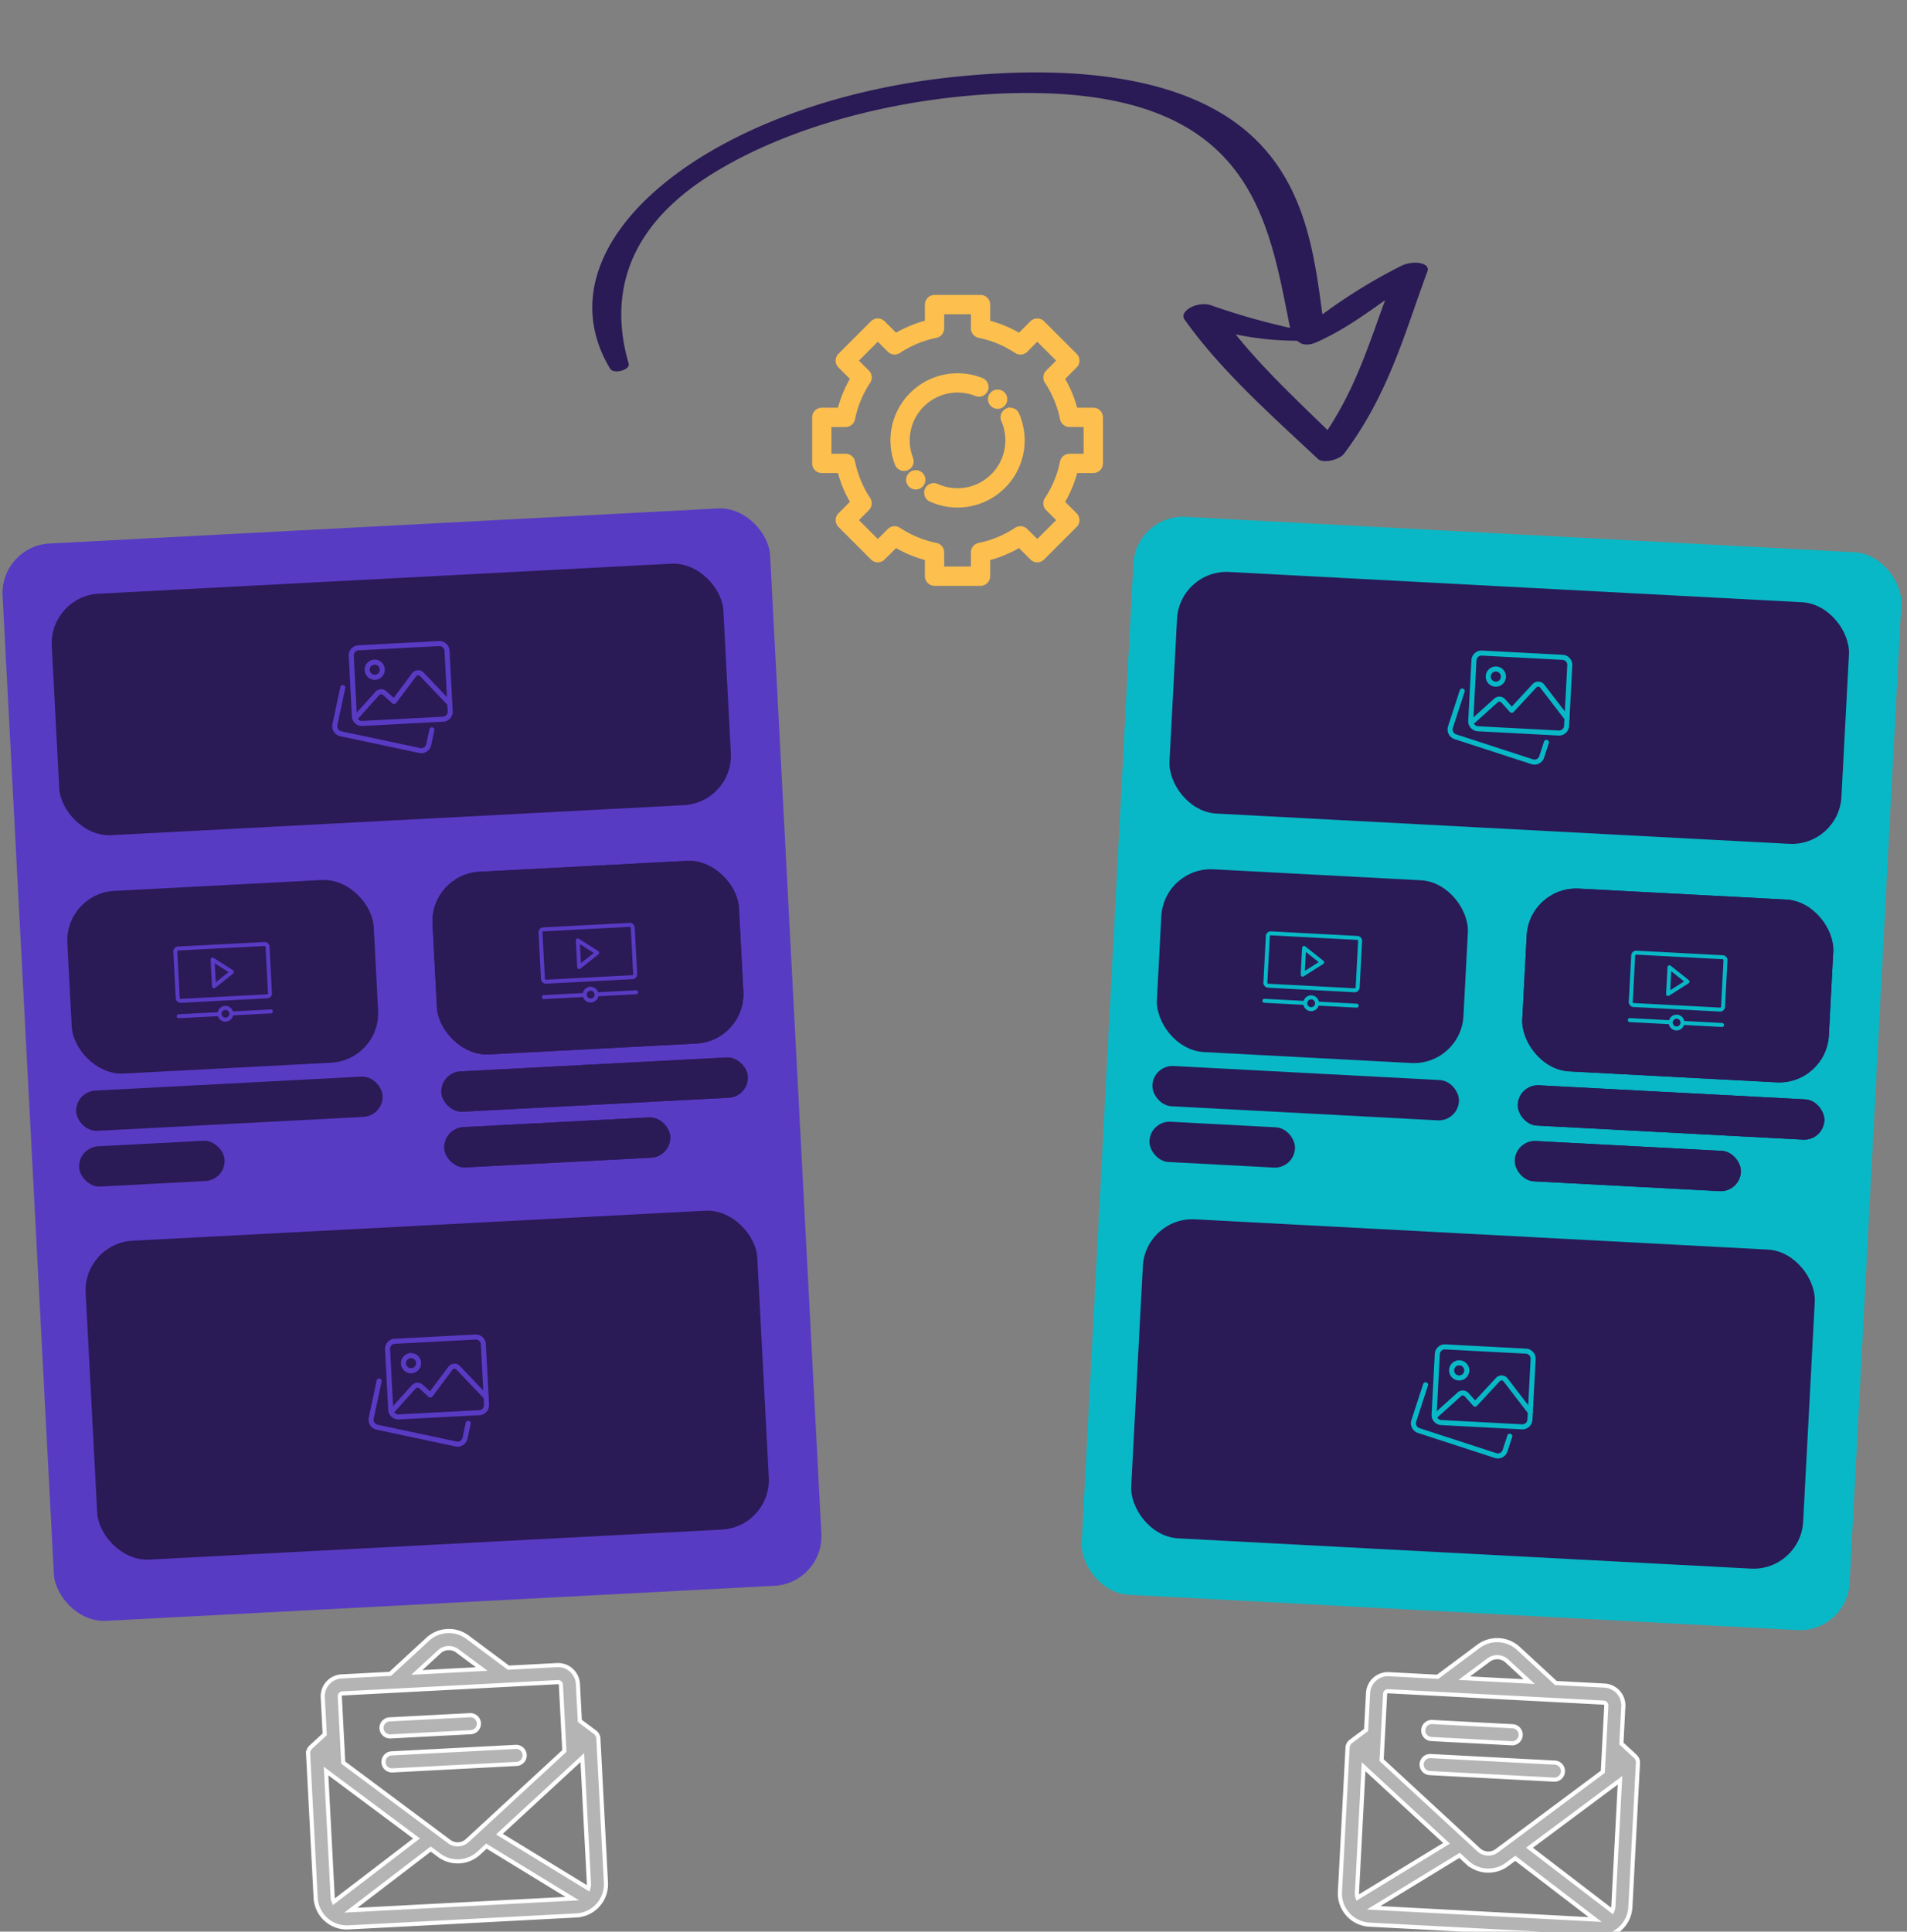 <svg xmlns="http://www.w3.org/2000/svg" width="461.224" height="467.038" viewBox="0 0 461.224 467.038">
  <rect x="0" y="0" width="461.224" height="467.038" fill="#808080" stroke="none"/>
  <g id="Group_3569" data-name="Group 3569" transform="translate(-1052.577 -13607.477)">
    <g id="Group_3419" data-name="Group 3419" transform="translate(-62 10816)">
      <rect id="Rectangle_8430" data-name="Rectangle 8430" width="185.888" height="260.843" rx="12" transform="translate(1114.577 2923.516) rotate(-3)" fill="#583bc3"/>
      <rect id="Rectangle_8427" data-name="Rectangle 8427" width="162.652" height="58.465" rx="12" transform="translate(1126.472 2935.653) rotate(-3)" fill="#2a1a56"/>
      <rect id="Rectangle_8428" data-name="Rectangle 8428" width="74.205" height="44.223" rx="12" transform="translate(1130.238 3007.511) rotate(-3)" fill="#2a1a56"/>
      <rect id="Rectangle_8431" data-name="Rectangle 8431" width="74.205" height="44.223" rx="12" transform="translate(1218.564 3002.882) rotate(-3)" fill="#2a1a56"/>
      <rect id="Rectangle_8432" data-name="Rectangle 8432" width="74.205" height="9.744" rx="4.872" transform="translate(1132.749 3055.417) rotate(-3)" fill="#2a1a56"/>
      <rect id="Rectangle_8433" data-name="Rectangle 8433" width="35.229" height="9.744" rx="4.872" transform="translate(1133.455 3068.89) rotate(-3)" fill="#2a1a56"/>
      <rect id="Rectangle_8434" data-name="Rectangle 8434" width="74.205" height="9.744" rx="4.872" transform="translate(1221.074 3050.788) rotate(-3)" fill="#2a1a56"/>
      <rect id="Rectangle_8435" data-name="Rectangle 8435" width="54.717" height="9.744" rx="4.872" transform="translate(1221.78 3064.261) rotate(-3)" fill="#2a1a56"/>
      <rect id="Rectangle_8436" data-name="Rectangle 8436" width="162.652" height="77.204" rx="12" transform="translate(1134.671 3092.094) rotate(-3)" fill="#2a1a56"/>
      <g id="email_9_" data-name="email (9)" transform="translate(1187.636 3187.682) rotate(-3)">
        <path id="Path_34789" data-name="Path 34789" d="M70.3,27.882v-.006c0-.059,0-.117-.008-.175,0-.016,0-.031-.005-.047q-.007-.068-.019-.135c0-.017-.006-.034-.009-.05-.011-.054-.023-.108-.039-.161l0-.016c-.016-.054-.035-.107-.055-.16-.008-.02-.016-.04-.025-.06q-.022-.053-.048-.1c-.01-.02-.019-.04-.03-.06-.026-.048-.053-.1-.082-.142-.011-.017-.023-.034-.035-.051-.023-.034-.047-.067-.072-.1l-.041-.051c-.036-.044-.073-.087-.113-.127l-.009-.01c-.043-.043-.088-.084-.134-.124l-.017-.015-3.512-2.914V14.419a4.811,4.811,0,0,0-4.806-4.806H49.463L39.975,1.739a7.557,7.557,0,0,0-9.646,0L20.841,9.613H9.063a4.811,4.811,0,0,0-4.806,4.806v8.957L.744,26.291l-.017.015c-.047.04-.092.08-.134.124l-.009.01c-.04.041-.077.084-.113.127l-.041.051q-.037.048-.072.1c-.012.017-.024.033-.035.051-.029.046-.057.093-.082.142-.011.02-.02.04-.03.06s-.033.069-.048.1c-.008.02-.017.04-.025.06-.02.052-.039.105-.055.16l0,.016c-.015.053-.028.107-.039.161,0,.017-.006.033-.009.05q-.012.067-.019.135c0,.016,0,.031-.005.047,0,.058-.008.116-.008.174v.006H0V62.751a7.53,7.53,0,0,0,2.368,5.484c.041.041.083.082.127.119A7.522,7.522,0,0,0,7.552,70.3h55.2a7.522,7.522,0,0,0,5.057-1.949c.044-.037.085-.078.126-.119A7.53,7.53,0,0,0,70.3,62.75V27.883h0ZM9.063,13.733H61.241a.687.687,0,0,1,.687.687V30.441l-1.166.967L37.344,50.843a3.435,3.435,0,0,1-4.385,0L9.542,31.409l-1.166-.967V14.419a.687.687,0,0,1,.687-.687ZM4.119,62.751V32.262L5.005,33h0L25.119,49.689,4.33,63.935a3.415,3.415,0,0,1-.211-1.185Zm24.3-10.326,1.914,1.588a7.556,7.556,0,0,0,9.646,0l1.914-1.588L61.967,66.183H8.337Zm16.77-2.735L65.3,33h0l.886-.735V62.751a3.415,3.415,0,0,1-.211,1.185ZM32.96,4.909a3.435,3.435,0,0,1,4.385,0l5.668,4.7H27.291Z" transform="translate(0 0)" fill="#b4b4b4" stroke="#fff" stroke-width="1"/>
        <path id="Path_34790" data-name="Path 34790" d="M0,2.06a2.06,2.06,0,0,0,2.06,2.06h19.5a2.06,2.06,0,0,0,0-4.119H2.06A2.06,2.06,0,0,0,0,2.06Z" transform="translate(18.057 20.596)" fill="#b4b4b4" stroke="#fff" stroke-width="1"/>
        <path id="Path_34791" data-name="Path 34791" d="M2.06,4.119H32.131a2.06,2.06,0,1,0,0-4.119H2.06a2.06,2.06,0,0,0,0,4.119Z" transform="translate(18.057 28.834)" fill="#b4b4b4" stroke="#fff" stroke-width="1"/>
      </g>
      <rect id="Rectangle_8437" data-name="Rectangle 8437" width="74.205" height="44.223" rx="12" transform="translate(1218.564 3002.882) rotate(-3)" fill="#2a1a56"/>
      <rect id="Rectangle_8438" data-name="Rectangle 8438" width="74.205" height="9.744" rx="4.872" transform="translate(1221.074 3050.788) rotate(-3)" fill="#2a1a56"/>
      <rect id="Rectangle_8439" data-name="Rectangle 8439" width="54.717" height="9.744" rx="4.872" transform="translate(1221.78 3064.261) rotate(-3)" fill="#2a1a56"/>
      <g id="image-gallery" transform="translate(1193.914 2947.881) rotate(-3)">
        <g id="Group_3358" data-name="Group 3358" transform="translate(0 9.402)">
          <path id="Path_34799" data-name="Path 34799" d="M21.306,17.456a2.435,2.435,0,0,1-.623-.081L1.806,12.32A2.464,2.464,0,0,1,.08,9.329L2.462.452A.61.61,0,1,1,3.641.767L1.261,9.642a1.239,1.239,0,0,0,.867,1.5L21,16.2a1.215,1.215,0,0,0,1.486-.859l.953-3.533a.611.611,0,1,1,1.179.317l-.952,3.528a2.438,2.438,0,0,1-2.357,1.808Z" fill="#583bc3"/>
        </g>
        <g id="Group_3359" data-name="Group 3359" transform="translate(4.883 0)">
          <path id="Path_34800" data-name="Path 34800" d="M21.975,19.533H2.442A2.444,2.444,0,0,1,0,17.091V2.442A2.444,2.444,0,0,1,2.442,0H21.975a2.444,2.444,0,0,1,2.442,2.442v14.65A2.444,2.444,0,0,1,21.975,19.533ZM2.442,1.221A1.223,1.223,0,0,0,1.221,2.442v14.65a1.223,1.223,0,0,0,1.221,1.221H21.975A1.223,1.223,0,0,0,23.2,17.091V2.442a1.223,1.223,0,0,0-1.221-1.221Z" fill="#583bc3"/>
        </g>
        <g id="Group_3360" data-name="Group 3360" transform="translate(8.545 3.662)">
          <path id="Path_34801" data-name="Path 34801" d="M2.442,4.883A2.442,2.442,0,1,1,4.883,2.442,2.444,2.444,0,0,1,2.442,4.883Zm0-3.662A1.221,1.221,0,1,0,3.662,2.442,1.223,1.223,0,0,0,2.442,1.221Z" fill="#583bc3"/>
        </g>
        <g id="Group_3361" data-name="Group 3361" transform="translate(4.968 6.776)">
          <path id="Path_34802" data-name="Path 34802" d="M.611,11.451A.61.61,0,0,1,.179,10.41L5.944,4.644a1.876,1.876,0,0,1,2.589,0L10.25,6.36,15,.659A1.834,1.834,0,0,1,16.4,0h.013A1.83,1.83,0,0,1,17.8.638l6.385,7.449a.61.61,0,0,1-.927.795L16.873,1.433a.6.6,0,0,0-.464-.212.648.648,0,0,0-.469.22l-5.18,6.215a.608.608,0,0,1-.442.219A.588.588,0,0,1,9.86,7.7L7.671,5.507a.627.627,0,0,0-.863,0L1.042,11.273a.608.608,0,0,1-.431.178Z" fill="#583bc3"/>
        </g>
      </g>
      <g id="image-gallery-2" data-name="image-gallery" transform="translate(1202.701 3115.55) rotate(-3)">
        <g id="Group_3358-2" data-name="Group 3358" transform="translate(0 9.402)">
          <path id="Path_34799-2" data-name="Path 34799" d="M21.306,17.456a2.435,2.435,0,0,1-.623-.081L1.806,12.32A2.464,2.464,0,0,1,.08,9.329L2.462.452A.61.61,0,1,1,3.641.767L1.261,9.642a1.239,1.239,0,0,0,.867,1.5L21,16.2a1.215,1.215,0,0,0,1.486-.859l.953-3.533a.611.611,0,1,1,1.179.317l-.952,3.528a2.438,2.438,0,0,1-2.357,1.808Z" fill="#583bc3"/>
        </g>
        <g id="Group_3359-2" data-name="Group 3359" transform="translate(4.883 0)">
          <path id="Path_34800-2" data-name="Path 34800" d="M21.975,19.533H2.442A2.444,2.444,0,0,1,0,17.091V2.442A2.444,2.444,0,0,1,2.442,0H21.975a2.444,2.444,0,0,1,2.442,2.442v14.65A2.444,2.444,0,0,1,21.975,19.533ZM2.442,1.221A1.223,1.223,0,0,0,1.221,2.442v14.65a1.223,1.223,0,0,0,1.221,1.221H21.975A1.223,1.223,0,0,0,23.2,17.091V2.442a1.223,1.223,0,0,0-1.221-1.221Z" fill="#583bc3"/>
        </g>
        <g id="Group_3360-2" data-name="Group 3360" transform="translate(8.545 3.662)">
          <path id="Path_34801-2" data-name="Path 34801" d="M2.442,4.883A2.442,2.442,0,1,1,4.883,2.442,2.444,2.444,0,0,1,2.442,4.883Zm0-3.662A1.221,1.221,0,1,0,3.662,2.442,1.223,1.223,0,0,0,2.442,1.221Z" fill="#583bc3"/>
        </g>
        <g id="Group_3361-2" data-name="Group 3361" transform="translate(4.968 6.776)">
          <path id="Path_34802-2" data-name="Path 34802" d="M.611,11.451A.61.61,0,0,1,.179,10.41L5.944,4.644a1.876,1.876,0,0,1,2.589,0L10.25,6.36,15,.659A1.834,1.834,0,0,1,16.4,0h.013A1.83,1.83,0,0,1,17.8.638l6.385,7.449a.61.61,0,0,1-.927.795L16.873,1.433a.6.6,0,0,0-.464-.212.648.648,0,0,0-.469.22l-5.18,6.215a.608.608,0,0,1-.442.219A.588.588,0,0,1,9.86,7.7L7.671,5.507a.627.627,0,0,0-.863,0L1.042,11.273a.608.608,0,0,1-.431.178Z" fill="#583bc3"/>
        </g>
      </g>
      <g id="online-video" transform="translate(1156.433 3020.399) rotate(-3)">
        <g id="Group_3362" data-name="Group 3362" transform="translate(0)">
          <path id="Path_34803" data-name="Path 34803" d="M22.111,13.629H1.19A1.191,1.191,0,0,1,0,12.439V1.19A1.191,1.191,0,0,1,1.19,0H22.111A1.191,1.191,0,0,1,23.3,1.19V12.439A1.191,1.191,0,0,1,22.111,13.629ZM1.19.961a.229.229,0,0,0-.229.229V12.439a.229.229,0,0,0,.229.229H22.111a.229.229,0,0,0,.229-.229V1.19a.229.229,0,0,0-.229-.229Z" fill="#583bc3"/>
        </g>
        <g id="Group_3363" data-name="Group 3363" transform="translate(8.903 3.109)">
          <path id="Path_34804" data-name="Path 34804" d="M.26,7.356A.489.489,0,0,1,0,6.93V.48A.481.481,0,0,1,.759.089L5.294,3.313a.481.481,0,0,1,0,.783L.759,7.321A.44.44,0,0,1,.26,7.356Zm.7-5.945V6L4.186,3.705Z" fill="#583bc3"/>
        </g>
        <path id="Path_34805" data-name="Path 34805" d="M22.82,1.422H13.637a1.9,1.9,0,0,0-3.681,0H.48a.48.48,0,1,0,0,.961H9.956a1.9,1.9,0,0,0,3.681,0H22.82a.48.48,0,0,0,0-.961ZM11.8,2.843a.941.941,0,1,1,.941-.941A.942.942,0,0,1,11.8,2.843Z" transform="translate(0 14.935)" fill="#583bc3"/>
      </g>
      <g id="online-video-2" data-name="online-video" transform="translate(1244.759 3015.77) rotate(-3)">
        <g id="Group_3362-2" data-name="Group 3362" transform="translate(0)">
          <path id="Path_34803-2" data-name="Path 34803" d="M22.111,13.629H1.19A1.191,1.191,0,0,1,0,12.439V1.19A1.191,1.191,0,0,1,1.19,0H22.111A1.191,1.191,0,0,1,23.3,1.19V12.439A1.191,1.191,0,0,1,22.111,13.629ZM1.19.961a.229.229,0,0,0-.229.229V12.439a.229.229,0,0,0,.229.229H22.111a.229.229,0,0,0,.229-.229V1.19a.229.229,0,0,0-.229-.229Z" fill="#583bc3"/>
        </g>
        <g id="Group_3363-2" data-name="Group 3363" transform="translate(8.903 3.109)">
          <path id="Path_34804-2" data-name="Path 34804" d="M.26,7.356A.489.489,0,0,1,0,6.93V.48A.481.481,0,0,1,.759.089L5.294,3.313a.481.481,0,0,1,0,.783L.759,7.321A.44.44,0,0,1,.26,7.356Zm.7-5.945V6L4.186,3.705Z" fill="#583bc3"/>
        </g>
        <path id="Path_34805-2" data-name="Path 34805" d="M22.82,1.422H13.637a1.9,1.9,0,0,0-3.681,0H.48a.48.48,0,1,0,0,.961H9.956a1.9,1.9,0,0,0,3.681,0H22.82a.48.48,0,0,0,0-.961ZM11.8,2.843a.941.941,0,1,1,.941-.941A.942.942,0,0,1,11.8,2.843Z" transform="translate(0 14.935)" fill="#583bc3"/>
      </g>
    </g>
    <g id="Group_3420" data-name="Group 3420" transform="matrix(0.995, 0.105, -0.105, 0.995, 525.287, 10705.883)">
      <rect id="Rectangle_8430-2" data-name="Rectangle 8430" width="185.888" height="260.843" rx="12" transform="translate(1114.577 2923.516) rotate(-3)" fill="#09b8c6"/>
      <rect id="Rectangle_8427-2" data-name="Rectangle 8427" width="162.652" height="58.465" rx="12" transform="translate(1126.472 2935.653) rotate(-3)" fill="#2a1a56"/>
      <rect id="Rectangle_8428-2" data-name="Rectangle 8428" width="74.205" height="44.223" rx="12" transform="translate(1130.238 3007.511) rotate(-3)" fill="#2a1a56"/>
      <rect id="Rectangle_8431-2" data-name="Rectangle 8431" width="74.205" height="44.223" rx="12" transform="translate(1218.564 3002.882) rotate(-3)" fill="#2a1a56"/>
      <rect id="Rectangle_8432-2" data-name="Rectangle 8432" width="74.205" height="9.744" rx="4.872" transform="translate(1132.749 3055.417) rotate(-3)" fill="#2a1a56"/>
      <rect id="Rectangle_8433-2" data-name="Rectangle 8433" width="35.229" height="9.744" rx="4.872" transform="translate(1133.455 3068.89) rotate(-3)" fill="#2a1a56"/>
      <rect id="Rectangle_8434-2" data-name="Rectangle 8434" width="74.205" height="9.744" rx="4.872" transform="translate(1221.074 3050.788) rotate(-3)" fill="#2a1a56"/>
      <rect id="Rectangle_8435-2" data-name="Rectangle 8435" width="54.717" height="9.744" rx="4.872" transform="translate(1221.78 3064.261) rotate(-3)" fill="#2a1a56"/>
      <rect id="Rectangle_8436-2" data-name="Rectangle 8436" width="162.652" height="77.204" rx="12" transform="translate(1134.671 3092.094) rotate(-3)" fill="#2a1a56"/>
      <g id="email_9_2" data-name="email (9)" transform="translate(1195.261 3186.739) rotate(-3)">
        <path id="Path_34789-2" data-name="Path 34789" d="M70.3,27.882v-.006c0-.059,0-.117-.008-.175,0-.016,0-.031-.005-.047q-.007-.068-.019-.135c0-.017-.006-.034-.009-.05-.011-.054-.023-.108-.039-.161l0-.016c-.016-.054-.035-.107-.055-.16-.008-.02-.016-.04-.025-.06q-.022-.053-.048-.1c-.01-.02-.019-.04-.03-.06-.026-.048-.053-.1-.082-.142-.011-.017-.023-.034-.035-.051-.023-.034-.047-.067-.072-.1l-.041-.051c-.036-.044-.073-.087-.113-.127l-.009-.01c-.043-.043-.088-.084-.134-.124l-.017-.015-3.512-2.914V14.419a4.811,4.811,0,0,0-4.806-4.806H49.463L39.975,1.739a7.557,7.557,0,0,0-9.646,0L20.841,9.613H9.063a4.811,4.811,0,0,0-4.806,4.806v8.957L.744,26.291l-.017.015c-.047.04-.092.08-.134.124l-.009.01c-.04.041-.077.084-.113.127l-.041.051q-.037.048-.072.1c-.012.017-.024.033-.035.051-.029.046-.057.093-.082.142-.011.02-.02.04-.03.06s-.033.069-.048.1c-.008.02-.017.04-.025.06-.02.052-.039.105-.055.16l0,.016c-.015.053-.028.107-.039.161,0,.017-.006.033-.009.05q-.012.067-.019.135c0,.016,0,.031-.005.047,0,.058-.008.116-.008.174v.006H0V62.751a7.53,7.53,0,0,0,2.368,5.484c.041.041.083.082.127.119A7.522,7.522,0,0,0,7.552,70.3h55.2a7.522,7.522,0,0,0,5.057-1.949c.044-.037.085-.078.126-.119A7.53,7.53,0,0,0,70.3,62.75V27.883h0ZM9.063,13.733H61.241a.687.687,0,0,1,.687.687V30.441l-1.166.967L37.344,50.843a3.435,3.435,0,0,1-4.385,0L9.542,31.409l-1.166-.967V14.419a.687.687,0,0,1,.687-.687ZM4.119,62.751V32.262L5.005,33h0L25.119,49.689,4.33,63.935a3.415,3.415,0,0,1-.211-1.185Zm24.3-10.326,1.914,1.588a7.556,7.556,0,0,0,9.646,0l1.914-1.588L61.967,66.183H8.337Zm16.77-2.735L65.3,33h0l.886-.735V62.751a3.415,3.415,0,0,1-.211,1.185ZM32.96,4.909a3.435,3.435,0,0,1,4.385,0l5.668,4.7H27.291Z" transform="translate(0 0)" fill="#b4b4b4" stroke="#fff" stroke-width="1"/>
        <path id="Path_34790-2" data-name="Path 34790" d="M0,2.06a2.06,2.06,0,0,0,2.06,2.06h19.5a2.06,2.06,0,0,0,0-4.119H2.06A2.06,2.06,0,0,0,0,2.06Z" transform="translate(18.057 20.596)" fill="#b4b4b4" stroke="#fff" stroke-width="1"/>
        <path id="Path_34791-2" data-name="Path 34791" d="M2.06,4.119H32.131a2.06,2.06,0,1,0,0-4.119H2.06a2.06,2.06,0,0,0,0,4.119Z" transform="translate(18.057 28.834)" fill="#b4b4b4" stroke="#fff" stroke-width="1"/>
      </g>
      <rect id="Rectangle_8437-2" data-name="Rectangle 8437" width="74.205" height="44.223" rx="12" transform="translate(1218.564 3002.882) rotate(-3)" fill="#2a1a56"/>
      <rect id="Rectangle_8438-2" data-name="Rectangle 8438" width="74.205" height="9.744" rx="4.872" transform="translate(1221.074 3050.788) rotate(-3)" fill="#2a1a56"/>
      <rect id="Rectangle_8439-2" data-name="Rectangle 8439" width="54.717" height="9.744" rx="4.872" transform="translate(1221.78 3064.261) rotate(-3)" fill="#2a1a56"/>
      <g id="image-gallery-3" data-name="image-gallery" transform="translate(1193.914 2947.881) rotate(-3)">
        <g id="Group_3358-3" data-name="Group 3358" transform="translate(0 9.402)">
          <path id="Path_34799-3" data-name="Path 34799" d="M21.306,17.456a2.435,2.435,0,0,1-.623-.081L1.806,12.32A2.464,2.464,0,0,1,.08,9.329L2.462.452A.61.61,0,1,1,3.641.767L1.261,9.642a1.239,1.239,0,0,0,.867,1.5L21,16.2a1.215,1.215,0,0,0,1.486-.859l.953-3.533a.611.611,0,1,1,1.179.317l-.952,3.528a2.438,2.438,0,0,1-2.357,1.808Z" fill="#09b8c6"/>
        </g>
        <g id="Group_3359-3" data-name="Group 3359" transform="translate(4.883 0)">
          <path id="Path_34800-3" data-name="Path 34800" d="M21.975,19.533H2.442A2.444,2.444,0,0,1,0,17.091V2.442A2.444,2.444,0,0,1,2.442,0H21.975a2.444,2.444,0,0,1,2.442,2.442v14.65A2.444,2.444,0,0,1,21.975,19.533ZM2.442,1.221A1.223,1.223,0,0,0,1.221,2.442v14.65a1.223,1.223,0,0,0,1.221,1.221H21.975A1.223,1.223,0,0,0,23.2,17.091V2.442a1.223,1.223,0,0,0-1.221-1.221Z" fill="#09b8c6"/>
        </g>
        <g id="Group_3360-3" data-name="Group 3360" transform="translate(8.545 3.662)">
          <path id="Path_34801-3" data-name="Path 34801" d="M2.442,4.883A2.442,2.442,0,1,1,4.883,2.442,2.444,2.444,0,0,1,2.442,4.883Zm0-3.662A1.221,1.221,0,1,0,3.662,2.442,1.223,1.223,0,0,0,2.442,1.221Z" fill="#09b8c6"/>
        </g>
        <g id="Group_3361-3" data-name="Group 3361" transform="translate(4.968 6.776)">
          <path id="Path_34802-3" data-name="Path 34802" d="M.611,11.451A.61.61,0,0,1,.179,10.41L5.944,4.644a1.876,1.876,0,0,1,2.589,0L10.25,6.36,15,.659A1.834,1.834,0,0,1,16.4,0h.013A1.83,1.83,0,0,1,17.8.638l6.385,7.449a.61.61,0,0,1-.927.795L16.873,1.433a.6.6,0,0,0-.464-.212.648.648,0,0,0-.469.22l-5.18,6.215a.608.608,0,0,1-.442.219A.588.588,0,0,1,9.86,7.7L7.671,5.507a.627.627,0,0,0-.863,0L1.042,11.273a.608.608,0,0,1-.431.178Z" fill="#09b8c6"/>
        </g>
      </g>
      <g id="image-gallery-4" data-name="image-gallery" transform="translate(1202.701 3115.55) rotate(-3)">
        <g id="Group_3358-4" data-name="Group 3358" transform="translate(0 9.402)">
          <path id="Path_34799-4" data-name="Path 34799" d="M21.306,17.456a2.435,2.435,0,0,1-.623-.081L1.806,12.32A2.464,2.464,0,0,1,.08,9.329L2.462.452A.61.61,0,1,1,3.641.767L1.261,9.642a1.239,1.239,0,0,0,.867,1.5L21,16.2a1.215,1.215,0,0,0,1.486-.859l.953-3.533a.611.611,0,1,1,1.179.317l-.952,3.528a2.438,2.438,0,0,1-2.357,1.808Z" fill="#09b8c6"/>
        </g>
        <g id="Group_3359-4" data-name="Group 3359" transform="translate(4.883 0)">
          <path id="Path_34800-4" data-name="Path 34800" d="M21.975,19.533H2.442A2.444,2.444,0,0,1,0,17.091V2.442A2.444,2.444,0,0,1,2.442,0H21.975a2.444,2.444,0,0,1,2.442,2.442v14.65A2.444,2.444,0,0,1,21.975,19.533ZM2.442,1.221A1.223,1.223,0,0,0,1.221,2.442v14.65a1.223,1.223,0,0,0,1.221,1.221H21.975A1.223,1.223,0,0,0,23.2,17.091V2.442a1.223,1.223,0,0,0-1.221-1.221Z" fill="#09b8c6"/>
        </g>
        <g id="Group_3360-4" data-name="Group 3360" transform="translate(8.545 3.662)">
          <path id="Path_34801-4" data-name="Path 34801" d="M2.442,4.883A2.442,2.442,0,1,1,4.883,2.442,2.444,2.444,0,0,1,2.442,4.883Zm0-3.662A1.221,1.221,0,1,0,3.662,2.442,1.223,1.223,0,0,0,2.442,1.221Z" fill="#09b8c6"/>
        </g>
        <g id="Group_3361-4" data-name="Group 3361" transform="translate(4.968 6.776)">
          <path id="Path_34802-4" data-name="Path 34802" d="M.611,11.451A.61.61,0,0,1,.179,10.41L5.944,4.644a1.876,1.876,0,0,1,2.589,0L10.25,6.36,15,.659A1.834,1.834,0,0,1,16.4,0h.013A1.83,1.83,0,0,1,17.8.638l6.385,7.449a.61.61,0,0,1-.927.795L16.873,1.433a.6.6,0,0,0-.464-.212.648.648,0,0,0-.469.22l-5.18,6.215a.608.608,0,0,1-.442.219A.588.588,0,0,1,9.86,7.7L7.671,5.507a.627.627,0,0,0-.863,0L1.042,11.273a.608.608,0,0,1-.431.178Z" fill="#09b8c6"/>
        </g>
      </g>
      <g id="online-video-3" data-name="online-video" transform="translate(1156.433 3020.399) rotate(-3)">
        <g id="Group_3362-3" data-name="Group 3362" transform="translate(0)">
          <path id="Path_34803-3" data-name="Path 34803" d="M22.111,13.629H1.19A1.191,1.191,0,0,1,0,12.439V1.19A1.191,1.191,0,0,1,1.19,0H22.111A1.191,1.191,0,0,1,23.3,1.19V12.439A1.191,1.191,0,0,1,22.111,13.629ZM1.19.961a.229.229,0,0,0-.229.229V12.439a.229.229,0,0,0,.229.229H22.111a.229.229,0,0,0,.229-.229V1.19a.229.229,0,0,0-.229-.229Z" fill="#09b8c6"/>
        </g>
        <g id="Group_3363-3" data-name="Group 3363" transform="translate(8.903 3.109)">
          <path id="Path_34804-3" data-name="Path 34804" d="M.26,7.356A.489.489,0,0,1,0,6.93V.48A.481.481,0,0,1,.759.089L5.294,3.313a.481.481,0,0,1,0,.783L.759,7.321A.44.44,0,0,1,.26,7.356Zm.7-5.945V6L4.186,3.705Z" fill="#09b8c6"/>
        </g>
        <path id="Path_34805-3" data-name="Path 34805" d="M22.82,1.422H13.637a1.9,1.9,0,0,0-3.681,0H.48a.48.48,0,1,0,0,.961H9.956a1.9,1.9,0,0,0,3.681,0H22.82a.48.48,0,0,0,0-.961ZM11.8,2.843a.941.941,0,1,1,.941-.941A.942.942,0,0,1,11.8,2.843Z" transform="translate(0 14.935)" fill="#09b8c6"/>
      </g>
      <g id="online-video-4" data-name="online-video" transform="translate(1244.759 3015.77) rotate(-3)">
        <g id="Group_3362-4" data-name="Group 3362" transform="translate(0)">
          <path id="Path_34803-4" data-name="Path 34803" d="M22.111,13.629H1.19A1.191,1.191,0,0,1,0,12.439V1.19A1.191,1.191,0,0,1,1.19,0H22.111A1.191,1.191,0,0,1,23.3,1.19V12.439A1.191,1.191,0,0,1,22.111,13.629ZM1.19.961a.229.229,0,0,0-.229.229V12.439a.229.229,0,0,0,.229.229H22.111a.229.229,0,0,0,.229-.229V1.19a.229.229,0,0,0-.229-.229Z" fill="#09b8c6"/>
        </g>
        <g id="Group_3363-4" data-name="Group 3363" transform="translate(8.903 3.109)">
          <path id="Path_34804-4" data-name="Path 34804" d="M.26,7.356A.489.489,0,0,1,0,6.93V.48A.481.481,0,0,1,.759.089L5.294,3.313a.481.481,0,0,1,0,.783L.759,7.321A.44.44,0,0,1,.26,7.356Zm.7-5.945V6L4.186,3.705Z" fill="#09b8c6"/>
        </g>
        <path id="Path_34805-4" data-name="Path 34805" d="M22.82,1.422H13.637a1.9,1.9,0,0,0-3.681,0H.48a.48.48,0,1,0,0,.961H9.956a1.9,1.9,0,0,0,3.681,0H22.82a.48.48,0,0,0,0-.961ZM11.8,2.843a.941.941,0,1,1,.941-.941A.942.942,0,0,1,11.8,2.843Z" transform="translate(0 14.935)" fill="#09b8c6"/>
      </g>
    </g>
    <g id="options" transform="translate(1250 13679.788)">
      <path id="Path_34958" data-name="Path 34958" d="M67,27.269H62.32a28.672,28.672,0,0,0-3.371-8.13l3.312-3.312a1.334,1.334,0,0,0,0-1.887L54.394,6.073a1.335,1.335,0,0,0-1.888,0L49.195,9.385a28.665,28.665,0,0,0-8.13-3.371V1.334A1.335,1.335,0,0,0,39.73,0H28.6A1.335,1.335,0,0,0,27.27,1.334v4.68a28.665,28.665,0,0,0-8.13,3.371L15.828,6.073a1.334,1.334,0,0,0-1.887,0L6.074,13.941a1.334,1.334,0,0,0,0,1.887l3.311,3.311a28.665,28.665,0,0,0-3.371,8.13H1.335A1.335,1.335,0,0,0,0,28.6V39.73a1.335,1.335,0,0,0,1.335,1.335h4.68a28.685,28.685,0,0,0,3.371,8.13L6.074,52.505a1.335,1.335,0,0,0,0,1.888l7.867,7.867a1.334,1.334,0,0,0,1.887,0l3.312-3.311a28.659,28.659,0,0,0,8.13,3.371V67A1.335,1.335,0,0,0,28.6,68.334H39.73A1.335,1.335,0,0,0,41.065,67V62.32a28.665,28.665,0,0,0,8.13-3.371l3.312,3.312a1.335,1.335,0,0,0,1.887,0l7.867-7.867a1.335,1.335,0,0,0,0-1.887L58.95,49.195a28.677,28.677,0,0,0,3.37-8.13H67a1.335,1.335,0,0,0,1.335-1.335V28.6A1.335,1.335,0,0,0,67,27.269ZM65.665,38.4H61.251a1.335,1.335,0,0,0-1.308,1.068,26.061,26.061,0,0,1-3.807,9.185,1.334,1.334,0,0,0,.169,1.679l3.123,3.123L53.45,59.429l-3.123-3.123a1.335,1.335,0,0,0-1.679-.17,26.051,26.051,0,0,1-9.184,3.807A1.335,1.335,0,0,0,38.4,61.251v4.414H29.939V61.252a1.334,1.334,0,0,0-1.068-1.308,26.053,26.053,0,0,1-9.184-3.808,1.334,1.334,0,0,0-1.679.17l-3.123,3.123L8.905,53.45l3.123-3.123a1.335,1.335,0,0,0,.17-1.679,26.047,26.047,0,0,1-3.807-9.184A1.335,1.335,0,0,0,7.084,38.4H2.669V29.939H7.083a1.335,1.335,0,0,0,1.308-1.068A26.047,26.047,0,0,1,12.2,19.687a1.334,1.334,0,0,0-.17-1.68L8.9,14.884,14.885,8.9l3.123,3.123a1.333,1.333,0,0,0,1.679.17A26.051,26.051,0,0,1,28.871,8.39a1.335,1.335,0,0,0,1.068-1.308V2.669H38.4V7.082A1.334,1.334,0,0,0,39.463,8.39,26.053,26.053,0,0,1,48.647,12.2a1.335,1.335,0,0,0,1.68-.17L53.45,8.9l5.979,5.98-3.123,3.123a1.334,1.334,0,0,0-.17,1.679,26.051,26.051,0,0,1,3.807,9.184,1.335,1.335,0,0,0,1.308,1.068h4.414Zm0,0" transform="translate(0 0)" fill="#fdbf4e" stroke="#fdbf4e" stroke-width="2" fill-rule="evenodd"/>
      <path id="Path_34959" data-name="Path 34959" d="M144.532,157.1a12.569,12.569,0,0,1,17.288-11.644,1.335,1.335,0,0,0,1-2.473A15.24,15.24,0,0,0,142.89,162.6a1.335,1.335,0,1,0,2.488-.966,12.516,12.516,0,0,1-.847-4.543Zm0,0" transform="translate(-122.929 -122.93)" fill="#fdbf4e" stroke="#fdbf4e" stroke-width="2" fill-rule="evenodd"/>
      <path id="Path_34960" data-name="Path 34960" d="M222.076,204.372a1.334,1.334,0,0,0-.687,1.758A12.569,12.569,0,0,1,204.662,222.6a1.335,1.335,0,0,0-1.109,2.428,15.238,15.238,0,0,0,20.282-19.968,1.334,1.334,0,0,0-1.758-.687Zm0,0" transform="translate(-175.709 -176.998)" fill="#fdbf4e" stroke="#fdbf4e" stroke-width="2" fill-rule="evenodd"/>
      <path id="Path_34961" data-name="Path 34961" d="M171.6,317.469a1.335,1.335,0,1,0,1.335,1.335A1.337,1.337,0,0,0,171.6,317.469Zm0,0" transform="translate(-147.538 -275.098)" fill="#fdbf4e" stroke="#fdbf4e" stroke-width="2" fill-rule="evenodd"/>
      <path id="Path_34962" data-name="Path 34962" d="M319.976,174.052a1.335,1.335,0,1,0-1.335-1.335A1.337,1.337,0,0,0,319.976,174.052Zm0,0" transform="translate(-276.113 -148.509)" fill="#fdbf4e" stroke="#fdbf4e" stroke-width="2" fill-rule="evenodd"/>
    </g>
    <g id="semicircular-up-arrow_1_" data-name="semicircular-up-arrow (1)" transform="matrix(0.985, -0.174, 0.174, 0.985, 1187.054, 13634.491)">
      <path id="Path_34963" data-name="Path 34963" d="M200.731,74.749c-7.932,13.5-14.212,27.372-27.433,39.764-1.322,1.295-5.618,1.665-6.61,0-9.585-12.761-19.5-25.338-25.78-38.654-.992-2.219,3.966-3.884,6.941-2.219A166.78,166.78,0,0,0,165.7,82.332c-.662-27.372.992-59.184-57.179-67.691-25.78-3.7-54.535-1.665-76.019,7.583C10.022,32.026,5.064,48.116,6.717,63.1c0,1.48-3.966,1.849-4.627.37C-10.8,29.991,37.785,3.914,97.278,8.537c29.416,2.219,54.2,9.987,66.764,25.708,11.238,14.056,10.577,30.886,9.916,46.237a132.412,132.412,0,0,1,20.492-8.138C197.755,71.235,202.052,72.715,200.731,74.749ZM170.984,86.956c-1.983.37-3.305-.185-3.967-1.11l-.33-.185a74.1,74.1,0,0,1-14.212-4.069c4.958,9.062,11.568,17.94,17.848,26.633,8.593-9.062,13.551-18.865,19.17-28.482C183.543,82.517,177.924,85.291,170.984,86.956Z" transform="translate(0 0)" fill="#2a1a56"/>
    </g>
  </g>
</svg>
